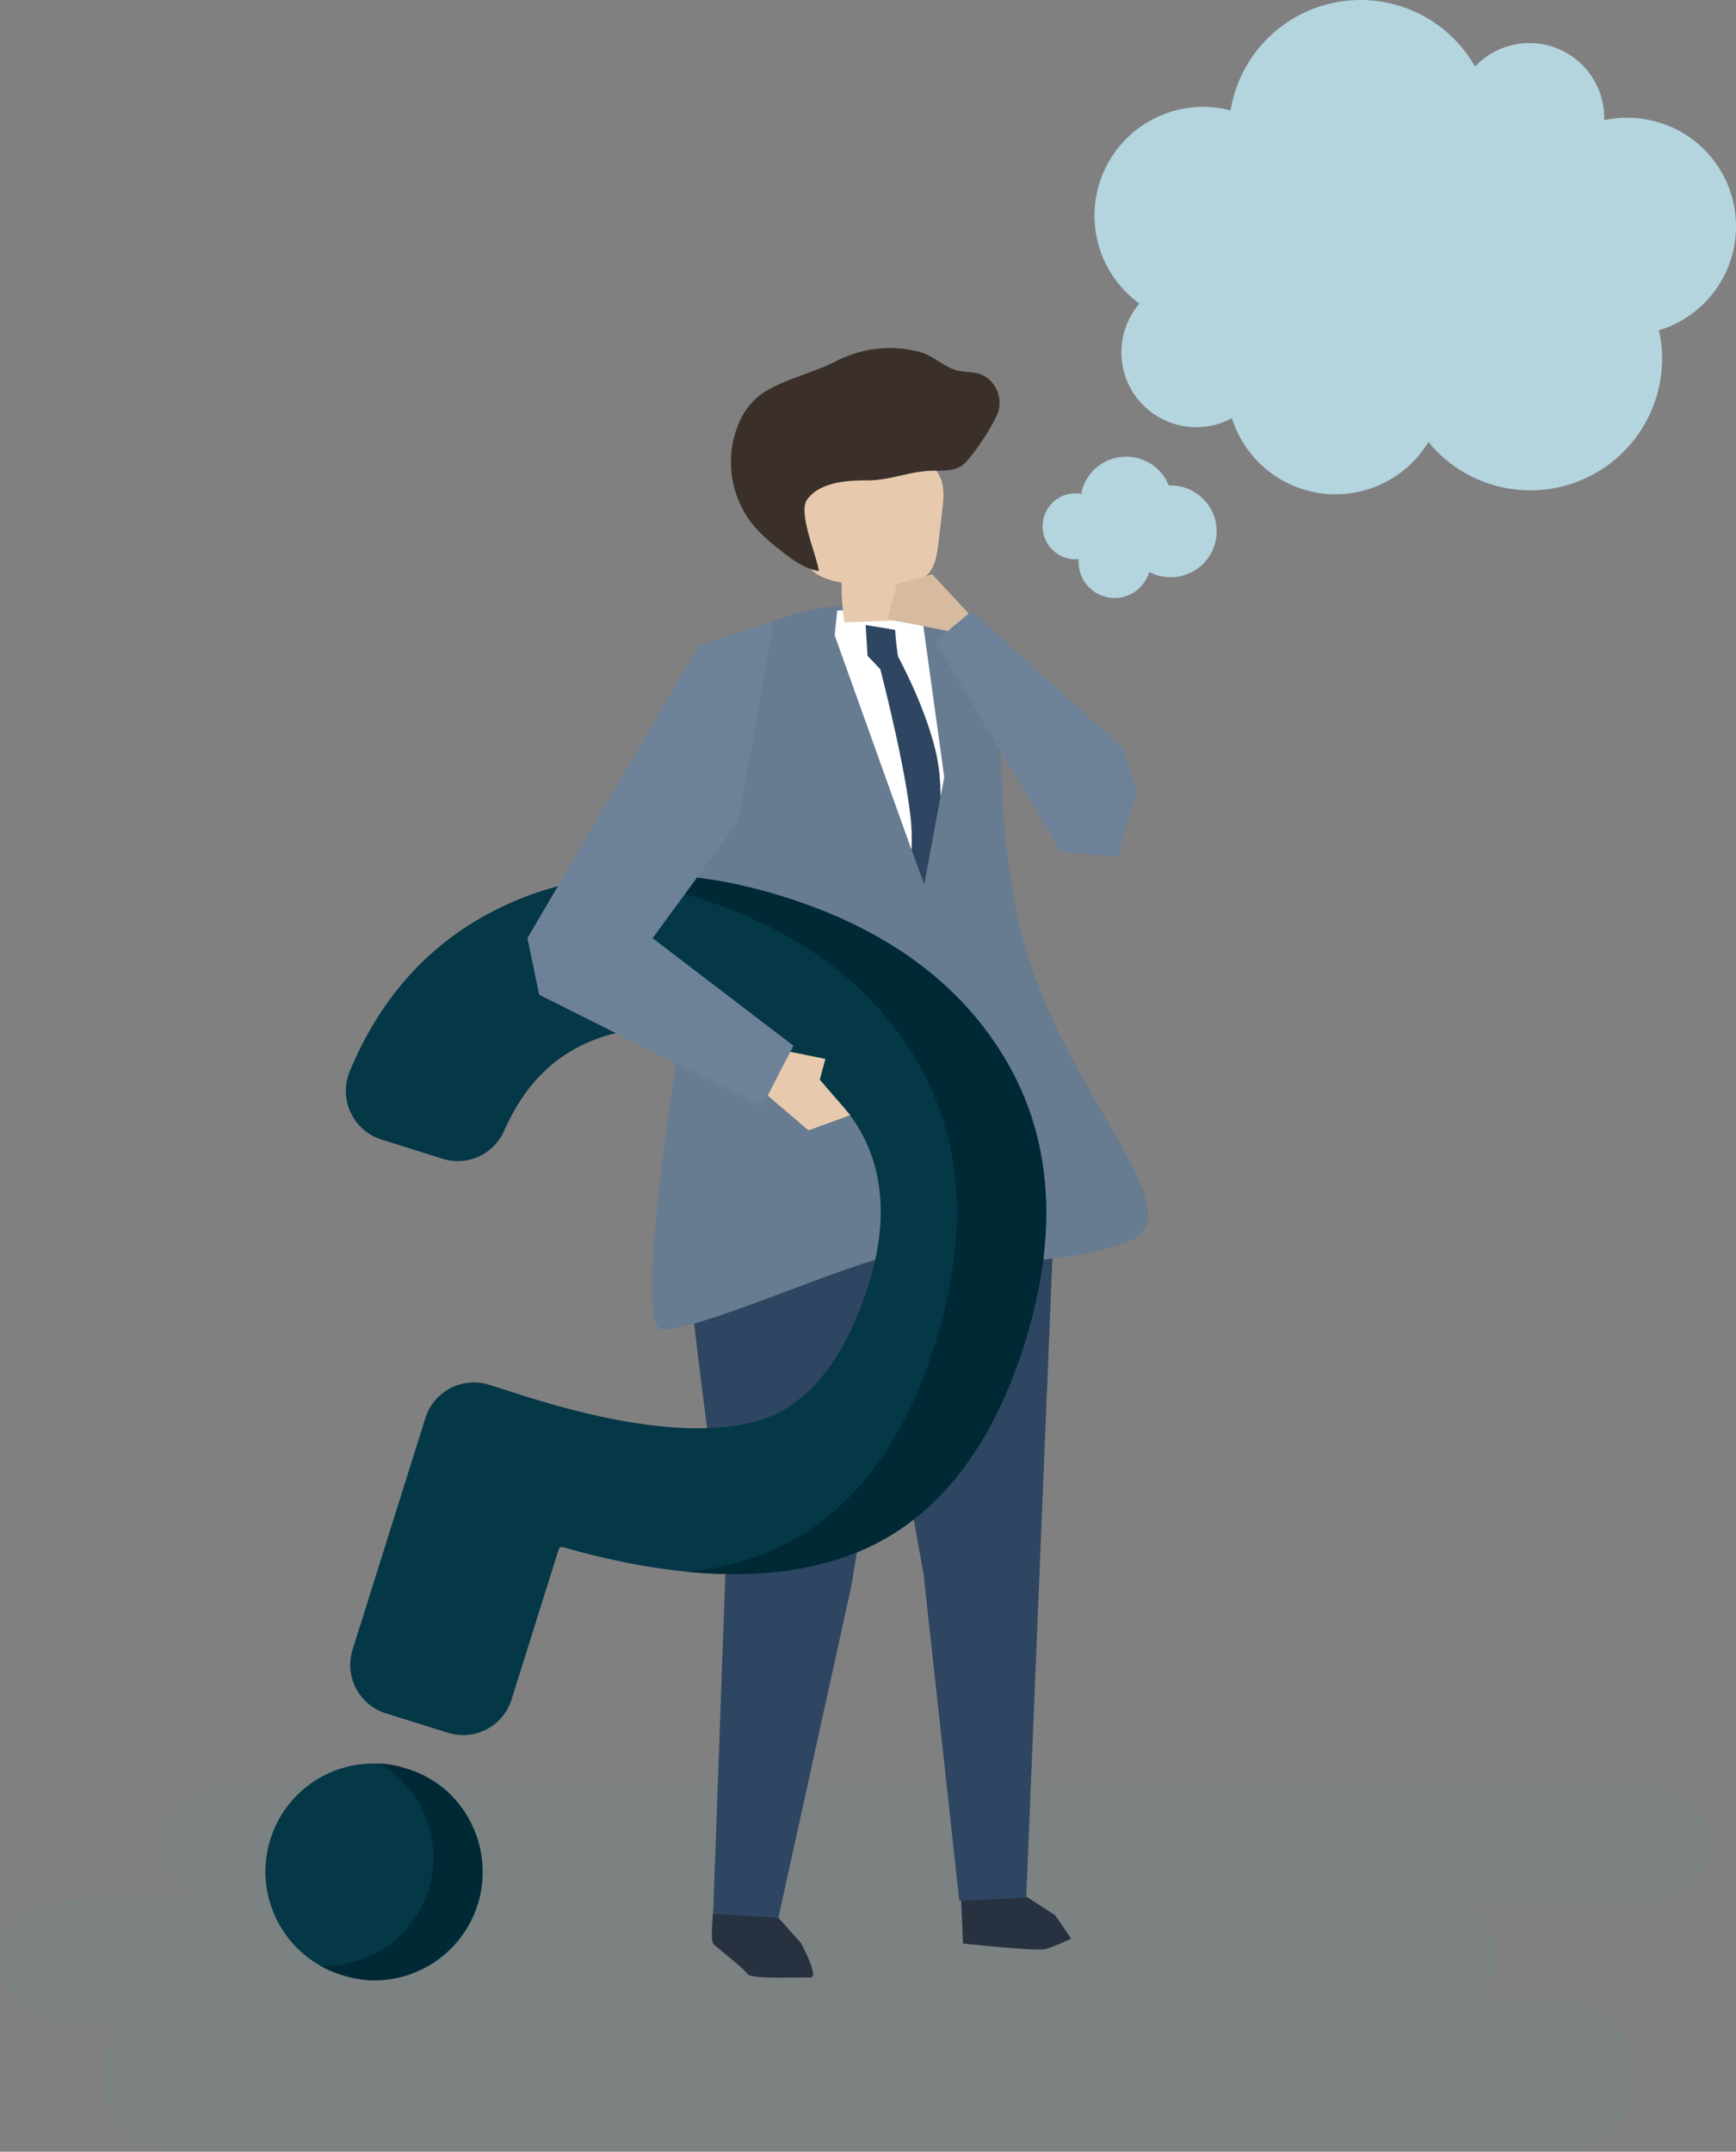 <svg xmlns="http://www.w3.org/2000/svg" width="325.815" height="403.696" viewBox="0 0 325.815 403.696">
  <rect x="0" y="0" width="325.815" height="403.696" fill="#808080" stroke="none"/>
  <g id="Group_528" data-name="Group 528" transform="translate(8716 4654)">
    <g id="shadow" transform="translate(-8716 -4319.822)">
      <g id="_Group_" data-name="&lt;Group&gt;" transform="translate(0 0)" opacity="0.1">
        <path id="_Path_" data-name="&lt;Path&gt;" d="M494.771,1025H233.992c-8.257,0-15,5.293-15,11.716,0,4.482,3.246,8.363,7.975,10.339H204c-8.257,0-15,5.293-15,11.751,0,6.422,6.74,11.716,15,11.716h8.01a10.228,10.228,0,0,0-3.6,7.587v4.693c0,6.422,6.74,11.716,15,11.716H480.3c8.257,0,15-5.293,15-11.716v-4.693c0-6.458-6.74-11.716-15-11.716l-17.468.247a7.266,7.266,0,0,0,4.94-2.47c2.541-2.894,2.647-7.3,1.411-10.939a6.645,6.645,0,0,0-5.293-4.94l30.877.141c8.257,0,15-5.258,15-11.716C509.769,1030.293,503.029,1025,494.771,1025Z" transform="translate(-189 -1025)" fill="#578a9a"/>
      </g>
    </g>
    <g id="object" transform="translate(-8666.129 -4654)">
      <g id="_Group_2" data-name="&lt;Group&gt;" transform="translate(0 0)">
        <g id="_Group_3" data-name="&lt;Group&gt;" transform="translate(0 65.28)">
          <g id="_Group_4" data-name="&lt;Group&gt;" transform="translate(72.511)">
            <g id="_Group_5" data-name="&lt;Group&gt;">
              <g id="_Group_6" data-name="&lt;Group&gt;" transform="translate(58.01 288.448)">
                <path id="_Path_2" data-name="&lt;Path&gt;" d="M709.163,1080.4l8.646,5.576,3.035,4.411a37.073,37.073,0,0,1-4.834,1.976c-1.729.423-15.456-1.059-15.456-1.059l-.353-8.01Z" transform="translate(-700.2 -1080.4)" fill="#273140"/>
              </g>
              <g id="_Group_7" data-name="&lt;Group&gt;" transform="translate(11.227 292.576)">
                <path id="_Path_3" data-name="&lt;Path&gt;" d="M580.108,1094.041l4.27,4.8s3.494,6.493,1.729,6.422c-1.729-.106-11.222.388-11.857-.706-.635-1.059-5.681-4.87-6.352-5.611-.635-.741.035-6.846.035-6.846Z" transform="translate(-567.625 -1092.1)" fill="#273140"/>
              </g>
              <g id="_Group_8" data-name="&lt;Group&gt;" transform="translate(5.007 149.836)">
                <path id="_Path_4" data-name="&lt;Path&gt;" d="M593.157,704.644l-10.763,65.389L568.7,832.281l-12.245-.706,2.364-65.706S550.035,705.456,550,687.6Z" transform="translate(-550 -687.6)" fill="#2e4661"/>
              </g>
              <g id="_Group_9" data-name="&lt;Group&gt;" transform="translate(41.213 142.461)">
                <path id="_Path_5" data-name="&lt;Path&gt;" d="M686.547,694.331l-4.94,120.685-12.563.565-6.7-61.3-9.74-54.1L678.607,666.7Z" transform="translate(-652.6 -666.7)" fill="#2e4661"/>
              </g>
              <g id="_Group_10" data-name="&lt;Group&gt;" transform="translate(0 48.155)">
                <g id="_Group_11" data-name="&lt;Group&gt;">
                  <path id="_Path_6" data-name="&lt;Path&gt;" d="M604.372,457.873c-6.6-32.112,1.764-47.568-12.668-56.5,0,0-23.5-6.458-38.5,4.305q-.282.212-.6.459l-5.434,11.292-4.129,50.78s-11.574,66.624-5.434,67.189c6.952.6,38.852-14.256,44.922-13.939,6.034.353,24.561,3.67,42.063-2.258,15-5.117-13.621-29.254-20.22-61.331Z" transform="translate(-535.811 -399.455)" fill="#677b91"/>
                </g>
              </g>
              <g id="_Group_12" data-name="&lt;Group&gt;" transform="translate(34.261 49.089)">
                <path id="_Path_7" data-name="&lt;Path&gt;" d="M637.946,402.1l-4.552.176L632.9,406.9l16.832,46.968,3.74-20.361-4.093-29.571Z" transform="translate(-632.9 -402.1)" fill="#fff"/>
              </g>
              <g id="_Group_13" data-name="&lt;Group&gt;" transform="translate(40.083 51.982)">
                <g id="_Group_14" data-name="&lt;Group&gt;">
                  <path id="_Path_8" data-name="&lt;Path&gt;" d="M663.48,442.553c-.035-1.87-.141-3.529-.282-4.87-1.059-9.351-7.728-21.49-7.728-21.49s-.423-2.682-.529-4.976l-5.54-.918.353,5.787,2.4,2.505s5.787,22.2,5.893,31.089q.035,1.412-.035,2.858l2.4,6.634Z" transform="translate(-649.4 -410.3)" fill="#2e4661"/>
                </g>
              </g>
              <g id="_Group_15" data-name="&lt;Group&gt;" transform="translate(46.647 118.924)">
                <path id="_Path_9" data-name="&lt;Path&gt;" d="M674.493,600,668,651.168l13.657,1.906,9.457-.706-11.963-44.392Z" transform="translate(-668 -600)" fill="#fff"/>
              </g>
              <g id="_Group_16" data-name="&lt;Group&gt;" transform="translate(14.799)">
                <g id="_Group_17" data-name="&lt;Group&gt;" transform="translate(13.577 18.123)">
                  <path id="_Path_10" data-name="&lt;Path&gt;" d="M633.364,347.36q-4.693.176-9.422.388a48.183,48.183,0,0,1-.529-7.481c-2.717-.529-5.858-1.482-6.7-4.129a7.807,7.807,0,0,1-.212-2.576c.106-3.564-.882-7.234.353-10.763.388-1.164.071-2.505.6-3.635.882-2.011,3.035-3.105,5.081-3.776,5.293-1.729,11.4-1.376,16.091,1.588a8.2,8.2,0,0,1,3.105,3.105c1.059,2.011.847,4.446.565,6.7q-.353,3.141-.741,6.281c-.282,2.4-.776,5.152-2.894,6.352-1.129.635-2.541.706-3.529,1.517C633.4,342.42,634.07,345.208,633.364,347.36Z" transform="translate(-616.222 -314.348)" fill="#e7caad"/>
                </g>
                <g id="_Group_18" data-name="&lt;Group&gt;">
                  <path id="_Path_11" data-name="&lt;Path&gt;" d="M621.947,267.476a9.848,9.848,0,0,1-2.188-.388c-2.329-.812-4.093-2.647-6.564-3.352a22.058,22.058,0,0,0-15.7,1.729c-4.411,2.329-10.586,3.564-14.433,6.493a12.585,12.585,0,0,0-3.67,4.8,18.77,18.77,0,0,0,2.752,19.726,27.413,27.413,0,0,0,3.423,3.282c2.505,2.047,5.54,4.623,8.681,5.081-.318-2.717-3.952-10.869-2.223-13.374,2.329-3.282,7.446-3.635,11.116-3.635,4.376.071,7.834-1.659,12.174-1.8,2.223-.071,4.764.176,6.317-1.412,1.835-1.8,5.54-7.375,6.317-9.739a5.867,5.867,0,0,0-1.729-5.964C624.806,267.653,623.394,267.617,621.947,267.476Z" transform="translate(-577.749 -262.992)" fill="#3a3029"/>
                </g>
              </g>
            </g>
            <g id="_Group_19" data-name="&lt;Group&gt;" transform="translate(53.14 49.371)">
              <path id="_Path_12" data-name="&lt;Path&gt;" d="M721.723,428.7l-28.478-25.8-6.846,5.752,23.572,39.381,10.657,1.023s3.035-10.939,3.67-12.1Z" transform="translate(-686.4 -402.9)" fill="#6d8299"/>
            </g>
          </g>
          <g id="_Group_20" data-name="&lt;Group&gt;" transform="translate(0 98.801)">
            <g id="_Group_21" data-name="&lt;Group&gt;" transform="translate(0 166.754)">
              <path id="_Path_13" data-name="&lt;Path&gt;" d="M356.783,1016.541a20.274,20.274,0,1,0-12.174,38.676,20.4,20.4,0,0,0,6.281,1.023,20.309,20.309,0,0,0,5.893-39.7Z" transform="translate(-330.326 -1015.526)" fill="#053847"/>
            </g>
            <g id="_Group_22" data-name="&lt;Group&gt;" transform="translate(10.189 166.78)">
              <g id="_Group_23" data-name="&lt;Group&gt;">
                <path id="_Path_14" data-name="&lt;Path&gt;" d="M387.4,1026.5a19.546,19.546,0,0,0-11.927-9.916,20.32,20.32,0,0,0-5.152-.988,20.355,20.355,0,0,1-9.951,37.97q-.565,0-1.164-.035a21.177,21.177,0,0,0,4.093,1.729,20.4,20.4,0,0,0,6.281,1.023A20.452,20.452,0,0,0,387.4,1026.5Z" transform="translate(-359.2 -1015.6)" fill="#002936"/>
              </g>
            </g>
            <g id="_Group_24" data-name="&lt;Group&gt;" transform="translate(15.038 0.011)">
              <path id="_Path_15" data-name="&lt;Path&gt;" d="M497.175,578.469c-8.363-14.645-22.443-25.125-41.852-31.23-19.373-6.1-37.052-5.611-52.473,1.517-13.409,6.211-23.22,16.727-29.219,31.265a9.567,9.567,0,0,0,5.928,12.668l11.574,3.635a9.482,9.482,0,0,0,11.5-5.223c3.494-7.869,8.4-13.2,15.068-16.3,8.046-3.776,17.785-3.882,28.9-.388s18.879,9.281,23.184,17.185c4.235,7.9,4.693,17.432,1.27,28.3-4.729,14.962-12.21,23.714-22.232,25.972-10.551,2.4-25.337.494-44.04-5.576l-5.011-1.588a9.537,9.537,0,0,0-11.892,6.211L374.2,688.426a9.527,9.527,0,0,0,6.211,11.927l11.716,3.67a9.779,9.779,0,0,0,2.823.424,9.506,9.506,0,0,0,9.069-6.634l8.857-28.16a.691.691,0,0,1,.847-.459c21.984,6.281,40.3,6.7,54.379,1.27,14.962-5.787,25.76-19.02,32.183-39.346,6.352-20.22,5.328-37.935-3.105-52.65Z" transform="translate(-372.94 -543.006)" fill="#053847"/>
            </g>
            <g id="_Group_25" data-name="&lt;Group&gt;" transform="translate(63.509)">
              <g id="_Group_26" data-name="&lt;Group&gt;">
                <path id="_Path_16" data-name="&lt;Path&gt;" d="M586.064,578.449c-8.363-14.644-22.443-25.125-41.852-31.23-12-3.811-23.325-5.046-33.912-3.74a91.439,91.439,0,0,1,17.15,3.74c19.373,6.1,33.488,16.585,41.852,31.23,8.4,14.715,9.457,32.43,3.07,52.65-6.387,20.326-17.221,33.559-32.183,39.346a56.377,56.377,0,0,1-14.15,3.352c11.857,1.129,22.2,0,30.948-3.352,14.962-5.787,25.76-19.02,32.183-39.346C595.521,610.879,594.5,593.164,586.064,578.449Z" transform="translate(-510.3 -542.976)" fill="#002936"/>
              </g>
            </g>
          </g>
          <g id="_Group_27" data-name="&lt;Group&gt;" transform="translate(49.112 51.524)">
            <path id="_Path_17" data-name="&lt;Path&gt;" d="M515.3,409l-13.515,4.164L469.5,468.213l2.223,10.622,41.816,20.926,5.893-11.363L493,468.213l16.127-22.02,6.246-35.253Z" transform="translate(-469.5 -409)" fill="#6d8299"/>
          </g>
          <g id="_Group_28" data-name="&lt;Group&gt;" transform="translate(116.653 42.455)">
            <path id="_Path_18" data-name="&lt;Path&gt;" d="M676.18,390.675l-6.846-7.375-6.6,1.835-1.835,6.634,5.858,1.094,5.5,1.094Z" transform="translate(-660.9 -383.3)" fill="#d6bba0"/>
          </g>
          <g id="_Group_29" data-name="&lt;Group&gt;" transform="translate(94.21 132.051)">
            <path id="_Path_19" data-name="&lt;Path&gt;" d="M601.535,637.2l6.6,1.341-1.059,3.882,5.717,6.669-7.834,2.858-7.658-6.528Z" transform="translate(-597.3 -637.2)" fill="#e7caad"/>
          </g>
        </g>
        <g id="_Group_30" data-name="&lt;Group&gt;" transform="translate(145.796)">
          <g id="_Group_31" data-name="&lt;Group&gt;" transform="translate(9.745)">
            <g id="_Group_32" data-name="&lt;Group&gt;">
              <path id="_Compound_Path_" data-name="&lt;Compound Path&gt;" d="M771.1,118.51a20.429,20.429,0,0,1,20.326-20.467,21.4,21.4,0,0,1,5.223.67,24.718,24.718,0,0,1,45.875-8.222,14.029,14.029,0,0,1,24.243,9.6v.459a19.073,19.073,0,0,1,4.27-.459,20.375,20.375,0,0,1,6,39.876,23.234,23.234,0,0,1,.6,5.223,24.726,24.726,0,0,1-43.863,15.738,20.381,20.381,0,0,1-36.876-4.482,13.669,13.669,0,0,1-6.669,1.694,14.039,14.039,0,0,1-10.692-23.184A20.425,20.425,0,0,1,771.1,118.51Zm30.63,17.573v.035l.106-.106A.41.41,0,0,0,801.73,136.084Z" transform="translate(-771.1 -77.999)" fill="#b4d4de" fill-rule="evenodd"/>
            </g>
          </g>
          <g id="_Group_33" data-name="&lt;Group&gt;" transform="translate(0 85.68)">
            <g id="_Group_34" data-name="&lt;Group&gt;">
              <path id="_Path_20" data-name="&lt;Path&gt;" d="M776.061,333.469a8.642,8.642,0,0,1-12.562,8.963,6.756,6.756,0,0,1-13.162-.812,6.044,6.044,0,0,1-.071-1.588,6.195,6.195,0,0,1-1.588-12.28,6.619,6.619,0,0,1,2.047.035,8.609,8.609,0,0,1,16.444-1.588A8.666,8.666,0,0,1,776.061,333.469Z" transform="translate(-743.485 -320.801)" fill="#b4d4de"/>
            </g>
          </g>
        </g>
      </g>
    </g>
  </g>
</svg>
